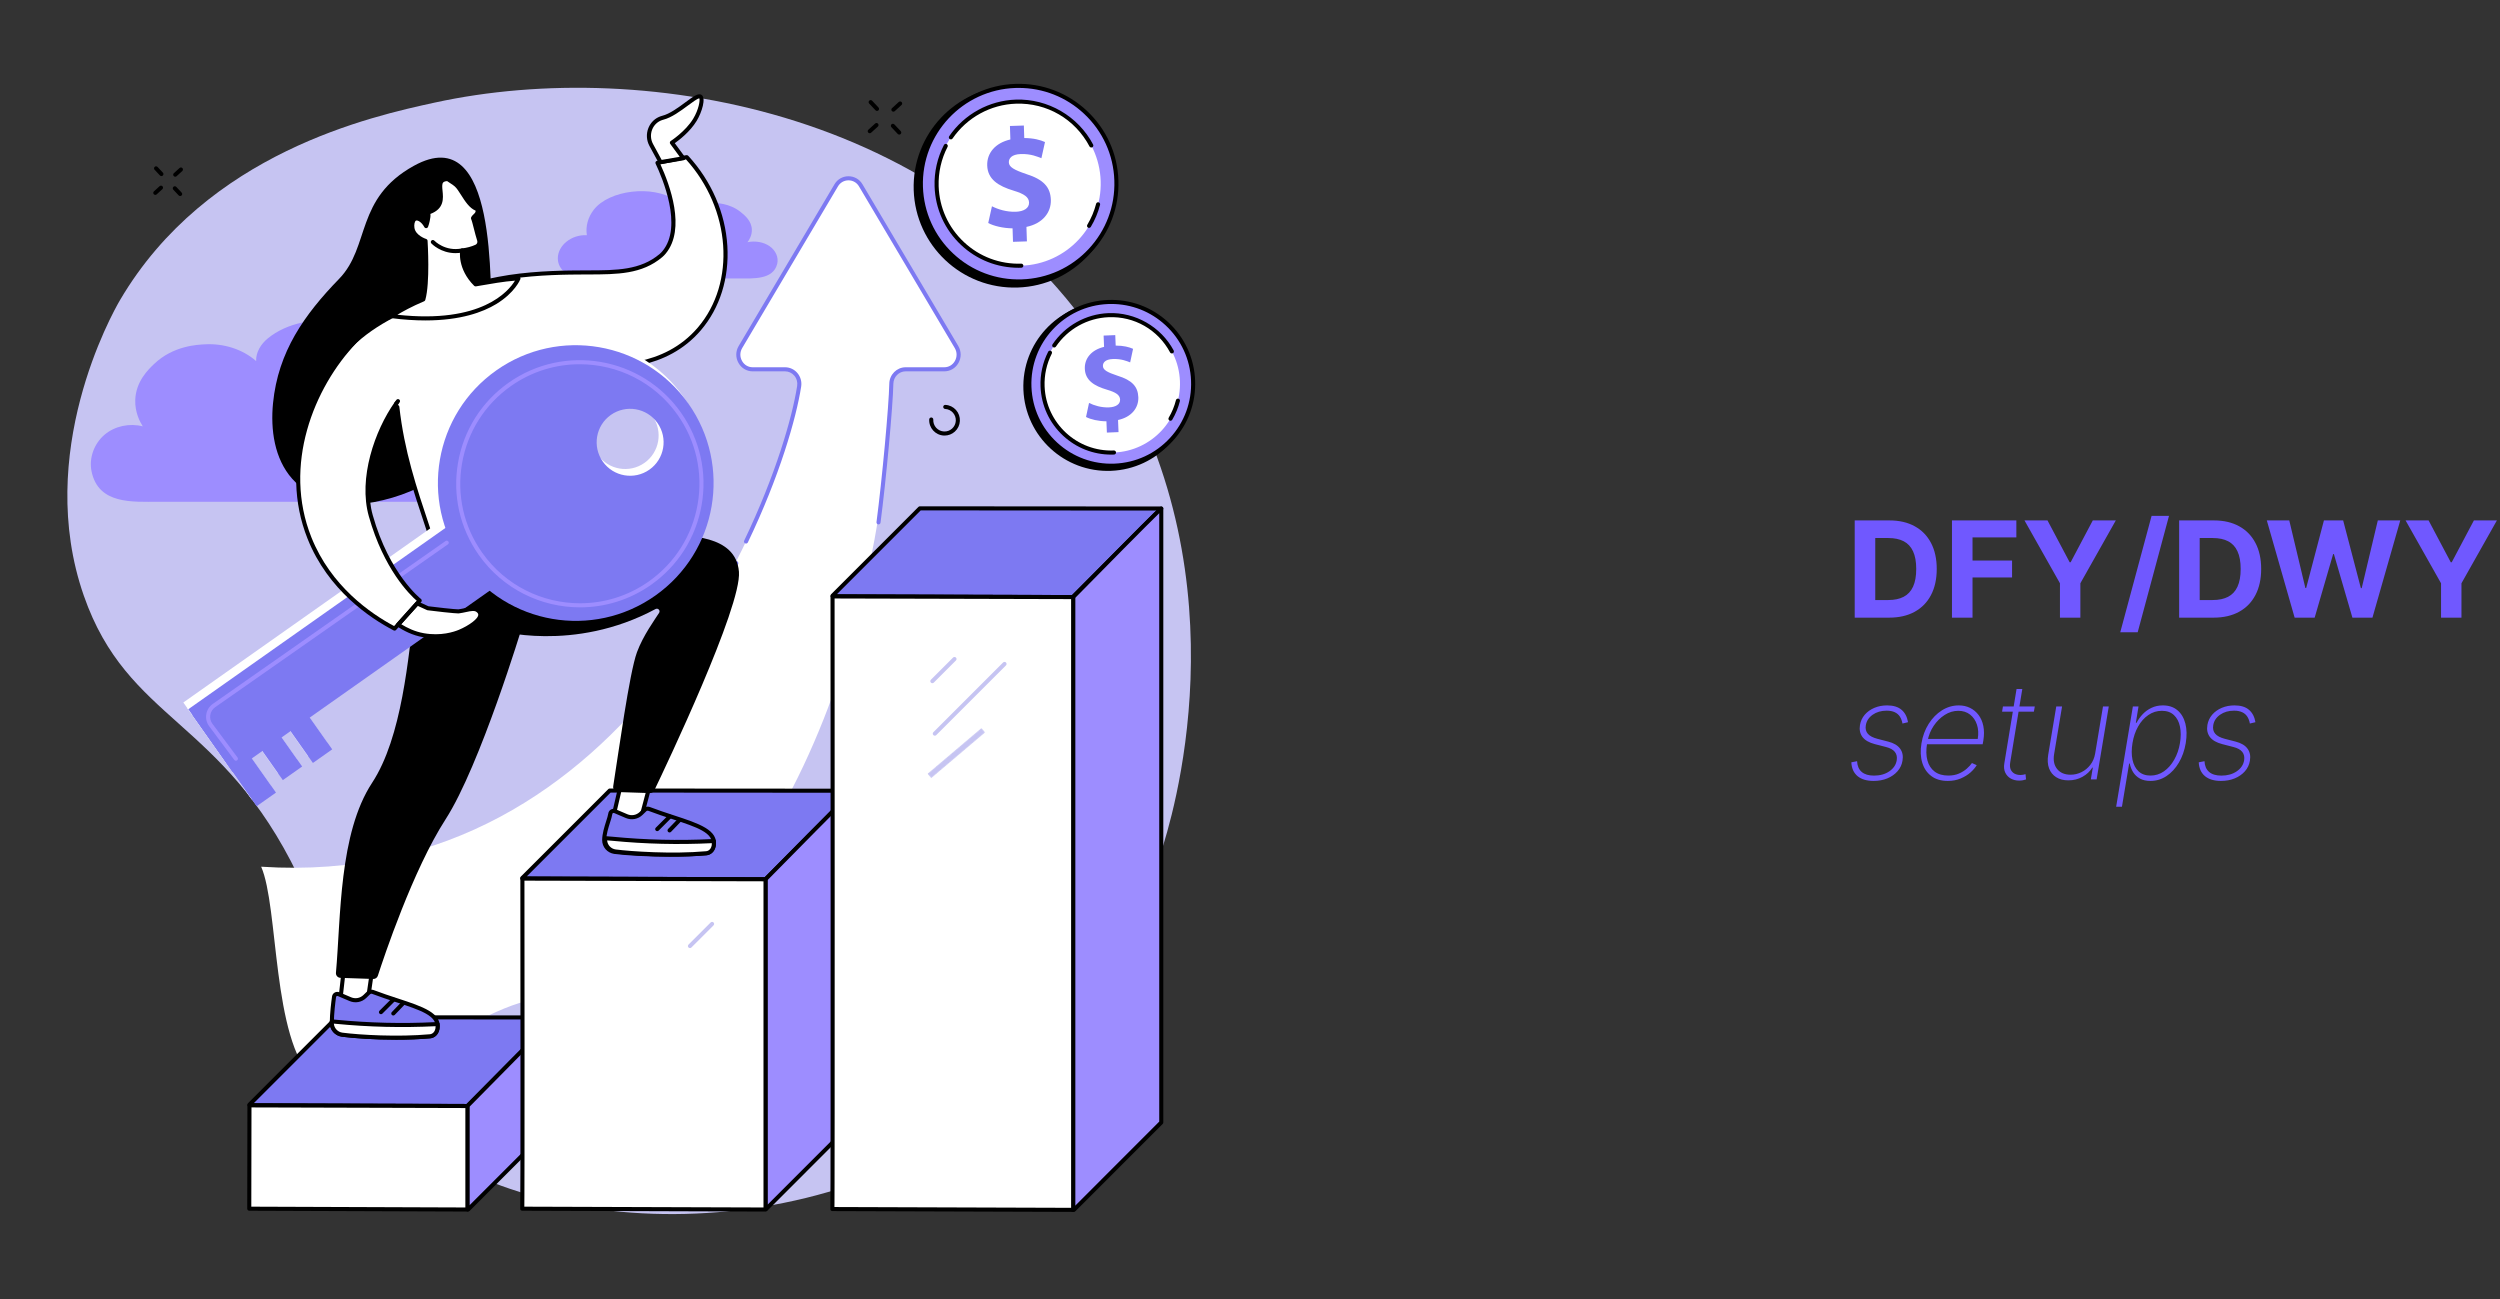 <svg width="1870" height="972" viewBox="0 0 1870 972" fill="none" xmlns="http://www.w3.org/2000/svg">
<rect x="0" y="0" width="1870" height="972" fill="#333333" stroke="none"/>
<path d="M89.789 224.442C154.776 113.953 278.47 86.939 325.12 76.753C483.886 42.08 718.809 83.742 832.162 272.058C931.645 437.344 876.248 613.875 868.223 638.081C854.761 678.675 821.053 776.029 725.484 841.973C576.717 944.634 349.95 921.609 272.348 815.629C235.903 765.853 265.392 742.898 222.947 654.895C166.097 537.033 95.54 539.859 62.667 445.5C25.551 338.972 83.779 234.661 89.789 224.442Z" fill="#C6C4F2"/>
<path d="M677.4 276.239H706.336C714.675 276.239 719.803 266.883 715.472 259.57L643.795 138.572C639.684 131.63 629.639 131.63 625.523 138.572L553.842 259.57C549.515 266.883 554.648 276.239 562.983 276.239H587.217C593.789 276.239 598.814 282.267 597.773 288.923C585.389 368.259 474.042 666.553 195.347 648.295C208.561 678.389 203.358 777.277 234.211 806.864C262.983 834.455 372.525 737.92 411.047 748.177C426.923 752.405 442.664 756.656 445.659 757.683C640.734 631.331 665.287 361.519 666.712 286.973C666.82 281.002 671.583 276.239 677.4 276.239Z" fill="white"/>
<path d="M527.048 462.056C526.762 462.056 526.481 461.981 526.219 461.812C525.515 461.358 525.314 460.411 525.769 459.708C532.725 448.95 545.1 428.433 549.422 420.506C549.825 419.77 550.748 419.498 551.489 419.901C552.229 420.305 552.501 421.228 552.098 421.969C547.753 429.942 535.317 450.562 528.333 461.362C528.037 461.812 527.55 462.056 527.048 462.056Z" fill="#7D79F2"/>
<path d="M558.024 406.584C557.804 406.584 557.579 406.537 557.363 406.434C556.604 406.073 556.285 405.159 556.65 404.405C580.21 355.28 592.566 312.417 596.269 288.684C596.71 285.9 595.918 283.083 594.104 280.964C592.355 278.925 589.847 277.762 587.218 277.762H562.988C558.591 277.762 554.639 275.447 552.432 271.561C550.139 267.544 550.182 262.772 552.53 258.792L624.211 137.798C626.419 134.067 630.329 131.841 634.66 131.841C638.996 131.841 642.905 134.067 645.113 137.798L716.789 258.792C719.147 262.772 719.18 267.544 716.893 271.561C714.68 275.447 710.738 277.762 706.336 277.762H677.4C672.446 277.762 668.335 281.906 668.241 287.002C667.918 303.844 662.804 359.217 658.636 390.952C658.529 391.781 657.764 392.367 656.93 392.264C656.1 392.147 655.505 391.383 655.618 390.548C659.766 358.898 664.866 303.708 665.194 286.941C665.316 280.2 670.796 274.711 677.4 274.711H706.336C709.622 274.711 712.58 272.972 714.239 270.056C715.983 267 715.955 263.372 714.164 260.353L642.488 139.35C640.833 136.556 637.908 134.887 634.66 134.887C631.421 134.887 628.491 136.556 626.832 139.35L555.16 260.353C553.369 263.372 553.341 267 555.08 270.056C556.739 272.972 559.697 274.711 562.988 274.711H587.218C590.743 274.711 594.099 276.267 596.414 278.977C598.814 281.78 599.855 285.487 599.283 289.158C595.543 313.102 583.102 356.297 559.397 405.722C559.135 406.266 558.591 406.584 558.024 406.584Z" fill="#7D79F2"/>
<path d="M415.373 761.536L349.692 827.222C349.64 827.273 349.57 827.297 349.495 827.297L186.839 826.683C186.595 826.678 186.468 826.383 186.642 826.209L251.84 761.011C251.892 760.959 251.962 760.927 252.037 760.927L415.181 761.062C415.425 761.062 415.547 761.358 415.373 761.536Z" fill="#7D79F2"/>
<path d="M189.839 825.164L348.984 825.773L412.171 762.586L252.553 762.45L189.839 825.164ZM349.495 828.825L186.834 828.201C186.103 828.201 185.451 827.761 185.174 827.086C184.898 826.416 185.053 825.647 185.568 825.131L250.762 759.933C251.109 759.591 251.559 759.408 252.037 759.408L415.181 759.534C415.917 759.539 416.564 759.98 416.845 760.655C417.121 761.33 416.967 762.098 416.451 762.614L350.77 828.295C350.428 828.637 349.978 828.825 349.495 828.825Z" fill="black"/>
<path d="M415.528 761.119V839.33L350.283 904.603C350.034 904.851 349.612 904.678 349.612 904.326V827.297C349.612 827.297 414.586 761.17 415.528 761.119Z" fill="#9D8DFF"/>
<path d="M351.136 827.92V901.598L414 838.697V764.569C405.056 773.217 373.228 805.434 351.136 827.92ZM350.006 906.248C349.757 906.248 349.509 906.197 349.27 906.098C348.548 905.803 348.084 905.105 348.084 904.327V827.297C348.084 826.898 348.243 826.514 348.525 826.233C348.684 826.064 364.954 809.508 381.131 793.158C414.271 759.661 414.59 759.642 415.448 759.6C415.861 759.577 416.268 759.731 416.573 760.017C416.878 760.303 417.051 760.706 417.051 761.119V839.33C417.051 839.733 416.887 840.122 416.601 840.408L351.365 905.681C350.99 906.052 350.503 906.248 350.006 906.248Z" fill="black"/>
<path d="M349.613 904.72L186.45 904.106L186.591 826.819L349.613 827.297C349.613 827.297 349.613 904.945 349.613 904.72Z" fill="white"/>
<path d="M187.978 902.588L348.085 903.188V828.82L188.114 828.352L187.978 902.588ZM349.613 906.244C349.608 906.244 349.608 906.244 349.603 906.244L186.446 905.63C185.606 905.63 184.927 904.945 184.927 904.102L185.067 826.814C185.067 826.416 185.227 826.022 185.517 825.741C185.799 825.455 186.188 825.295 186.591 825.295H186.596L349.613 825.774C350.456 825.778 351.136 826.463 351.136 827.297V904.72C351.136 905.124 350.972 905.517 350.686 905.803C350.4 906.084 350.016 906.244 349.613 906.244Z" fill="black"/>
<path d="M638.231 592.073L572.615 657.694L390.853 657.08C390.665 657.07 390.567 656.845 390.703 656.714L456.089 591.328L637.978 591.459C638.297 591.459 638.461 591.848 638.231 592.073Z" fill="#7D79F2"/>
<path d="M394.008 655.561L571.983 656.17L635.17 592.983L456.722 592.847L394.008 655.561ZM572.615 659.217C572.606 659.217 572.606 659.217 572.606 659.217L390.848 658.598C390.14 658.598 389.512 658.172 389.245 657.525C388.978 656.873 389.128 656.133 389.625 655.636L455.011 590.25C455.297 589.964 455.681 589.8 456.089 589.8L637.978 589.936C638.747 589.936 639.426 590.391 639.722 591.098C640.012 591.806 639.853 592.613 639.309 593.152L573.689 658.772C573.403 659.058 573.014 659.217 572.615 659.217Z" fill="black"/>
<path d="M638.526 591.516V838.847L573.107 904.294C572.925 904.481 572.615 904.35 572.615 904.088V657.694C572.615 657.694 637.584 591.567 638.526 591.516Z" fill="#9D8DFF"/>
<path d="M574.139 658.322V901.116L637.004 838.214V594.961C628.055 603.609 596.232 635.836 574.139 658.322ZM572.907 905.906C572.672 905.906 572.433 905.859 572.208 905.77C571.524 905.489 571.088 904.824 571.088 904.088V657.694C571.088 657.3 571.243 656.911 571.524 656.63C571.688 656.466 587.954 639.905 604.135 623.555C637.271 590.058 637.594 590.039 638.452 589.997C638.869 589.974 639.277 590.128 639.582 590.414C639.877 590.7 640.055 591.103 640.055 591.52V838.847C640.055 839.25 639.891 839.634 639.605 839.925L574.186 905.372C573.844 905.724 573.38 905.906 572.907 905.906Z" fill="black"/>
<path d="M572.616 904.725L390.619 904.106C391.008 904.495 390.76 657.216 390.76 657.216L572.616 657.694C572.616 657.694 572.616 904.95 572.616 904.725Z" fill="white"/>
<path d="M392.194 902.592L571.088 903.192V659.217L392.283 658.744C392.292 668.611 392.349 724.598 392.358 780.605C392.367 811.458 392.363 842.316 392.33 865.467C392.316 877.045 392.292 886.697 392.26 893.461C392.246 896.845 392.227 899.508 392.213 901.327C392.203 901.805 392.199 902.222 392.194 902.592ZM572.616 906.248C572.606 906.248 572.606 906.248 572.606 906.248L390.614 905.63C389.874 905.63 389.246 905.1 389.119 904.373C389.086 904.2 389.086 904.027 389.114 903.862C389.4 898.941 389.316 740.625 389.236 657.216C389.236 656.812 389.396 656.423 389.681 656.137C389.967 655.852 390.352 655.692 390.76 655.692C390.76 655.692 390.76 655.692 390.764 655.692L572.616 656.175C573.455 656.175 574.139 656.855 574.139 657.694V904.725C574.139 905.128 573.971 905.517 573.685 905.803C573.399 906.089 573.014 906.248 572.616 906.248Z" fill="black"/>
<path d="M516.079 709.177C515.69 709.177 515.296 709.027 515.001 708.731C514.406 708.136 514.406 707.17 515.001 706.575L531.571 690.009C532.162 689.414 533.128 689.414 533.728 690.009C534.318 690.6 534.318 691.57 533.728 692.166L517.157 708.731C516.857 709.027 516.468 709.177 516.079 709.177Z" fill="#C6C4F2"/>
<path d="M868.631 380.377L802.392 446.616L623.049 445.997C622.777 445.997 622.646 445.673 622.833 445.486L688.074 380.245L868.631 380.377Z" fill="#7D79F2"/>
<path d="M625.997 444.483L801.759 445.088L864.956 381.9L688.706 381.773L625.997 444.483ZM623.915 446.564H623.911C623.915 446.564 623.915 446.564 623.915 446.564ZM802.392 448.144H802.387L623.039 447.52C622.298 447.516 621.637 447.075 621.356 446.391C621.075 445.702 621.239 444.928 621.759 444.408L686.995 379.167C687.286 378.886 687.675 378.722 688.073 378.722L868.631 378.853C869.25 378.853 869.803 379.223 870.037 379.795C870.276 380.367 870.145 381.023 869.709 381.455L803.47 447.694C803.184 447.98 802.8 448.144 802.392 448.144Z" fill="black"/>
<path d="M868.631 380.438V839.588L803.396 904.861C803.142 905.109 802.716 904.936 802.716 904.58V446.616C802.716 446.616 867.689 380.484 868.631 380.438Z" fill="#9D8DFF"/>
<path d="M804.244 447.239V901.856L867.108 838.959V383.878C858.16 392.531 826.331 424.753 804.244 447.239ZM803.119 906.502C802.866 906.502 802.617 906.455 802.378 906.356C801.652 906.061 801.192 905.358 801.192 904.58V446.616C801.192 446.217 801.347 445.833 801.628 445.552C801.792 445.387 818.063 428.827 834.235 412.472C867.375 378.975 867.699 378.961 868.552 378.914C868.96 378.905 869.381 379.045 869.677 379.336C869.981 379.622 870.155 380.02 870.155 380.442V839.587C870.155 839.991 869.996 840.384 869.71 840.67L804.469 905.939C804.103 906.309 803.616 906.502 803.119 906.502Z" fill="black"/>
<path d="M802.715 904.983L622.607 904.369C622.992 904.758 622.748 446.137 622.748 446.137L802.715 446.62C802.715 446.62 802.715 905.208 802.715 904.983Z" fill="white"/>
<path d="M624.159 902.85L801.187 903.45V448.144L624.271 447.666C624.276 461.597 624.332 568.383 624.342 675.192C624.351 732.459 624.346 789.736 624.314 832.702C624.304 854.189 624.281 872.095 624.248 884.639C624.229 890.911 624.215 895.842 624.196 899.203C624.187 900.792 624.182 901.969 624.159 902.85ZM802.711 906.506L622.603 905.892C621.867 905.892 621.229 905.363 621.103 904.641C621.075 904.481 621.07 904.317 621.098 904.167C621.459 896.559 621.22 450.652 621.22 446.133C621.22 445.734 621.384 445.341 621.665 445.059C621.951 444.773 622.34 444.609 622.743 444.609L802.715 445.097C803.559 445.097 804.239 445.777 804.239 446.62V904.983C804.239 905.386 804.079 905.775 803.789 906.066C803.503 906.347 803.114 906.506 802.711 906.506Z" fill="black"/>
<path d="M699.235 550.303C698.85 550.303 698.456 550.153 698.156 549.853C697.561 549.263 697.561 548.297 698.156 547.702L750.31 495.549C750.91 494.953 751.875 494.953 752.471 495.549C753.061 496.144 753.061 497.109 752.471 497.705L700.313 549.853C700.017 550.153 699.628 550.303 699.235 550.303Z" fill="#C6C4F2"/>
<path d="M697.401 511.036C697.008 511.036 696.614 510.886 696.319 510.586C695.723 509.991 695.723 509.03 696.319 508.434L712.884 491.869C713.484 491.269 714.45 491.269 715.045 491.869C715.636 492.464 715.636 493.43 715.045 494.02L698.479 510.586C698.175 510.886 697.781 511.036 697.401 511.036Z" fill="#C6C4F2"/>
<path d="M656.002 82.983C655.594 82.983 655.191 82.819 654.891 82.495L650.138 77.442C649.556 76.823 649.594 75.858 650.208 75.286C650.817 74.709 651.783 74.737 652.364 75.352L657.108 80.409C657.689 81.023 657.661 81.989 657.047 82.566C656.752 82.842 656.377 82.983 656.002 82.983Z" fill="black"/>
<path d="M672.633 100.683C672.229 100.683 671.817 100.514 671.522 100.2L666.768 95.138C666.197 94.523 666.22 93.562 666.839 92.986C667.453 92.409 668.414 92.438 668.99 93.052L673.743 98.114C674.32 98.723 674.292 99.689 673.678 100.266C673.383 100.547 673.008 100.683 672.633 100.683Z" fill="black"/>
<path d="M650.573 99.661C650.161 99.661 649.743 99.497 649.448 99.169C648.881 98.545 648.923 97.58 649.542 97.017L654.595 92.409C655.218 91.838 656.184 91.885 656.756 92.503C657.318 93.131 657.272 94.092 656.653 94.659L651.595 99.263C651.309 99.53 650.943 99.661 650.573 99.661Z" fill="black"/>
<path d="M668.26 83.536C667.843 83.536 667.435 83.372 667.13 83.044C666.563 82.416 666.61 81.455 667.233 80.887L672.286 76.284C672.91 75.717 673.871 75.759 674.438 76.383C675 77.006 674.963 77.967 674.335 78.534L669.282 83.137C668.996 83.409 668.625 83.536 668.26 83.536Z" fill="black"/>
<path d="M120.74 131.719C120.332 131.719 119.929 131.559 119.629 131.236L115.626 126.975C115.045 126.356 115.078 125.391 115.692 124.814C116.306 124.242 117.271 124.275 117.848 124.884L121.851 129.15C122.428 129.764 122.4 130.73 121.781 131.302C121.49 131.583 121.115 131.719 120.74 131.719Z" fill="black"/>
<path d="M134.756 146.639C134.353 146.639 133.945 146.475 133.645 146.156L129.642 141.895C129.065 141.277 129.093 140.316 129.708 139.739C130.322 139.163 131.287 139.195 131.864 139.805L135.867 144.07C136.443 144.689 136.415 145.65 135.801 146.227C135.506 146.503 135.131 146.639 134.756 146.639Z" fill="black"/>
<path d="M116.166 145.781C115.754 145.781 115.341 145.612 115.036 145.284C114.469 144.661 114.516 143.7 115.139 143.133L119.396 139.247C120.019 138.68 120.985 138.726 121.547 139.35C122.114 139.969 122.072 140.934 121.449 141.501L117.193 145.387C116.897 145.655 116.532 145.781 116.166 145.781Z" fill="black"/>
<path d="M131.072 132.192C130.655 132.192 130.243 132.024 129.943 131.691C129.375 131.072 129.422 130.106 130.046 129.544L134.302 125.658C134.925 125.091 135.886 125.138 136.454 125.756C137.021 126.375 136.979 127.341 136.355 127.913L132.099 131.794C131.804 132.061 131.438 132.192 131.072 132.192Z" fill="black"/>
<path d="M706.533 325.805C706.327 325.805 706.121 325.8 705.905 325.786C699.591 325.448 694.716 320.03 695.054 313.706C695.101 312.867 695.804 312.253 696.657 312.267C697.496 312.314 698.143 313.031 698.101 313.866C697.979 316.12 698.738 318.277 700.243 319.959C701.752 321.633 703.824 322.617 706.074 322.744C710.738 322.992 714.694 319.416 714.943 314.77C715.191 310.125 711.619 306.145 706.974 305.897C706.13 305.855 705.483 305.133 705.53 304.294C705.572 303.455 706.271 302.827 707.133 302.855C710.199 303.014 713.011 304.364 715.065 306.642C717.113 308.925 718.154 311.869 717.985 314.934C717.826 317.995 716.48 320.812 714.197 322.861C712.069 324.769 709.369 325.805 706.533 325.805Z" fill="black"/>
<path d="M351.253 343.955C351.192 329.025 340.627 318.609 340.06 318.061C333.211 311.4 323.855 307.373 313.838 308.016C315.633 294.305 312.413 279.998 304.913 268.378C284.916 237.422 228.928 229.762 200.335 253.097C195.22 257.273 191.33 263.475 191.583 270.066C181.2 261.009 167.025 256.776 153.267 257.555C148.242 257.836 129.849 258.337 115.285 272.231C111 276.319 101.635 285.253 101.166 299.123C100.847 308.456 104.705 315.619 106.805 318.928C96.98 316.364 85.913 318.623 78.178 325.195C70.439 331.776 66.427 342.614 68.47 352.561C73.594 377.47 99.206 375.333 118.327 375.333C159.333 375.333 200.344 375.333 241.355 375.333C267.483 375.333 293.611 375.333 319.735 375.333C322.411 375.333 350.606 361.055 351.244 345.005C351.258 344.601 351.258 344.198 351.253 343.955Z" fill="#9D8DFF"/>
<path d="M417.253 193.209C417.253 183.67 427.336 175.322 438.97 175.931C437.925 169.341 439.795 162.464 444.15 156.881C455.747 141.998 488.245 138.314 504.839 149.531C507.801 151.537 510.061 154.523 509.92 157.687C515.934 153.337 524.165 151.303 532.148 151.673C535.814 151.842 545.751 151.856 554.194 158.733C557.1 161.1 562.148 165.22 562.383 171.661C562.551 176.142 560.301 179.606 559.115 181.181C564.815 179.948 571.242 181.036 575.728 184.195C580.214 187.359 582.544 192.567 581.358 197.348C578.386 209.325 563.522 208.298 552.431 208.298C528.633 208.298 504.834 208.298 481.031 208.298C465.872 208.298 450.708 208.298 435.548 208.298C425.709 208.298 417.511 201.862 417.262 193.716C417.258 193.551 417.253 193.378 417.253 193.209Z" fill="#9D8DFF"/>
<path d="M309.666 123.975C373.032 89.016 366.113 215.175 368.039 245.733C369.371 266.822 370.636 288.469 364.388 308.653C352.758 346.228 316.899 368.616 279.778 375.562C257.939 379.65 233.222 374.709 218.508 358.064C205.261 343.073 202.261 321.427 204.23 301.528C208.041 263.095 227.649 235.345 253.664 208.566C277.093 184.448 265.463 148.364 309.666 123.975Z" fill="black"/>
<path d="M259.51 704.33L254.377 749.864L273.741 757.926L280.875 708.291L259.51 704.33Z" fill="white"/>
<path d="M256.017 748.898L272.513 755.761L279.155 709.519L260.841 706.125L256.017 748.898ZM273.741 759.455C273.544 759.455 273.342 759.417 273.155 759.333L253.791 751.27C253.163 751.012 252.783 750.37 252.858 749.695L257.996 704.161C258.042 703.739 258.263 703.359 258.6 703.106C258.942 702.853 259.369 702.75 259.786 702.834L281.152 706.786C281.953 706.941 282.497 707.695 282.385 708.502L275.25 758.142C275.185 758.611 274.903 759.019 274.496 759.253C274.261 759.389 274.003 759.455 273.741 759.455Z" fill="black"/>
<path d="M249.867 745.561C249.258 749.878 248.273 757.889 248.189 765.07C248.137 769.58 251.527 773.381 255.998 773.953C268.641 775.575 297.319 777.352 321.75 775.134C323.423 774.984 326.381 773.761 327.206 769.589C329.967 755.569 305.573 752.133 278.831 741.961C277.786 741.558 276.6 741.797 275.794 742.58L272.911 745.369C270.023 748.163 265.744 748.955 262.05 747.38L253.275 743.639C251.784 743.002 250.097 743.958 249.867 745.561Z" fill="#7D79F2"/>
<path d="M251.377 745.781C250.791 749.925 249.797 757.945 249.717 765.089C249.67 768.802 252.455 771.961 256.191 772.439C269.236 774.117 297.427 775.814 321.614 773.616C322.163 773.564 324.952 773.123 325.706 769.294C327.563 759.881 314.513 755.597 296.442 749.667C290.616 747.755 284.588 745.781 278.288 743.386C277.791 743.189 277.228 743.306 276.853 743.672L273.97 746.466C270.633 749.695 265.72 750.605 261.45 748.781L252.68 745.045C252.309 744.881 252 745.003 251.85 745.088C251.695 745.172 251.433 745.373 251.377 745.781ZM296.297 777.708C279.844 777.708 264.497 776.583 255.802 775.467C250.533 774.792 246.609 770.311 246.666 765.052C246.75 757.739 247.763 749.569 248.358 745.35C248.536 744.113 249.263 743.048 250.35 742.43C251.438 741.82 252.727 741.75 253.875 742.238L262.645 745.978C265.786 747.319 269.4 746.648 271.847 744.272L274.734 741.483C275.953 740.297 277.777 739.927 279.375 740.536C285.605 742.903 291.595 744.872 297.394 746.775C316.214 752.948 331.078 757.823 328.702 769.884C327.788 774.506 324.459 776.419 321.886 776.653C313.57 777.408 304.786 777.708 296.297 777.708Z" fill="black"/>
<path d="M248.212 763.992C248.212 763.992 248.194 764.719 248.189 765.07C248.137 769.58 251.527 773.381 255.998 773.953C268.641 775.575 297.319 777.352 321.75 775.134C323.423 774.984 326.381 773.761 327.206 769.589C327.455 768.309 327.3 765.998 327.3 765.998L325.57 766.088C300.881 767.306 276.141 766.716 251.541 764.311L248.212 763.992Z" fill="white"/>
<path d="M249.731 765.67C249.97 769.125 252.656 771.989 256.191 772.439C269.236 774.117 297.427 775.814 321.614 773.616C322.163 773.564 324.952 773.123 325.706 769.294C325.795 768.853 325.823 768.211 325.823 767.597L325.641 767.606C300.966 768.83 275.986 768.23 251.395 765.83L249.731 765.67ZM296.297 777.708C279.844 777.708 264.497 776.583 255.802 775.467C250.533 774.792 246.609 770.311 246.666 765.052L246.689 763.959C246.694 763.538 246.881 763.13 247.2 762.848C247.514 762.567 247.931 762.431 248.358 762.469L251.691 762.797C276.131 765.178 300.966 765.773 325.491 764.559L327.225 764.48C328.073 764.466 328.767 765.07 328.823 765.9C328.838 766.158 328.983 768.445 328.702 769.884C327.788 774.506 324.459 776.419 321.886 776.653C313.57 777.408 304.786 777.708 296.297 777.708Z" fill="black"/>
<path d="M284.962 758.625C284.573 758.625 284.184 758.475 283.884 758.175C283.289 757.584 283.289 756.619 283.884 756.019L293.268 746.634C293.868 746.044 294.829 746.044 295.425 746.634C296.02 747.23 296.02 748.195 295.425 748.795L286.04 758.175C285.745 758.475 285.356 758.625 284.962 758.625Z" fill="black"/>
<path d="M294.183 759.6C293.803 759.6 293.424 759.459 293.124 759.173C292.519 758.588 292.5 757.622 293.086 757.017L300.581 749.227C301.167 748.622 302.128 748.603 302.738 749.184C303.347 749.77 303.361 750.736 302.78 751.341L295.28 759.131C294.98 759.445 294.581 759.6 294.183 759.6Z" fill="black"/>
<path d="M326.629 404.92C326.629 404.92 314.84 411.764 310.237 451.88C305.634 492 300.632 551.573 278.348 585.52C253.448 623.442 255.004 686.194 251.287 727.627C251.104 729.628 252.647 731.358 254.653 731.428L279.182 732.272C280.748 732.323 282.154 731.339 282.632 729.853C287.02 716.278 308.826 650.77 333.318 612.792C359.198 572.648 390.675 468.459 390.675 468.459C390.675 468.459 384.834 442.13 384.023 416.888C383.212 391.645 326.629 404.92 326.629 404.92Z" fill="black"/>
<path d="M469.054 566.648L458.709 611.288L477.018 621.53L489.82 573.042L469.054 566.648Z" fill="white"/>
<path d="M460.453 610.519L476.044 619.242L487.974 574.069L470.17 568.589L460.453 610.519ZM477.019 623.053C476.761 623.053 476.503 622.992 476.274 622.861L457.964 612.619C457.374 612.291 457.069 611.606 457.224 610.95L467.569 566.306C467.667 565.894 467.93 565.537 468.295 565.331C468.661 565.12 469.102 565.069 469.505 565.191L490.275 571.584C491.053 571.828 491.508 572.639 491.297 573.431L478.495 621.923C478.374 622.373 478.045 622.748 477.614 622.936C477.427 623.011 477.22 623.053 477.019 623.053Z" fill="black"/>
<path d="M456.507 608.653C455.902 612.97 452.021 621.155 451.941 628.331C451.889 632.841 455.274 636.642 459.746 637.219C472.388 638.841 503.963 640.439 528.389 638.222C530.063 638.067 533.021 636.853 533.846 632.677C536.611 618.656 512.218 615.22 485.471 605.048C484.425 604.65 483.244 604.884 482.438 605.663L479.555 608.456C476.663 611.255 472.383 612.047 468.689 610.472L459.919 606.727C458.424 606.094 456.736 607.045 456.507 608.653Z" fill="#7D79F2"/>
<path d="M458.021 608.869C457.777 610.589 457.092 612.75 456.3 615.253C455.058 619.172 453.511 624.056 453.464 628.35C453.422 632.062 456.202 635.226 459.942 635.705C471.399 637.176 503.203 638.981 528.253 636.708C528.807 636.656 531.596 636.211 532.35 632.386C534.207 622.969 521.152 618.684 503.086 612.759C497.26 610.847 491.232 608.869 484.936 606.473C484.435 606.281 483.872 606.394 483.497 606.759L480.61 609.553C477.282 612.783 472.364 613.697 468.094 611.869L459.324 608.128C458.949 607.973 458.644 608.091 458.489 608.175C458.339 608.264 458.077 608.466 458.021 608.869ZM501.005 640.823C484.472 640.823 468.408 639.867 459.549 638.728C454.285 638.048 450.352 633.572 450.413 628.312C450.469 623.569 452.091 618.445 453.394 614.33C454.144 611.958 454.796 609.914 455.002 608.437C455.18 607.2 455.907 606.136 456.994 605.522C458.086 604.903 459.371 604.837 460.519 605.325L469.289 609.066C472.43 610.411 476.044 609.736 478.496 607.364L481.378 604.575C482.597 603.389 484.421 603.019 486.014 603.623C492.249 605.991 498.244 607.959 504.038 609.862C522.858 616.036 537.717 620.911 535.341 632.972C534.432 637.594 531.103 639.506 528.53 639.741C520.041 640.509 510.446 640.823 501.005 640.823Z" fill="black"/>
<path d="M452.625 626.953C452.625 626.953 452.611 627.68 452.606 628.031C452.554 632.541 455.944 636.342 460.415 636.919C473.058 638.541 503.962 640.439 528.389 638.222C530.062 638.067 533.02 636.853 533.845 632.677C534.098 631.402 533.944 629.091 533.944 629.091L532.209 629.175C507.525 630.394 482.779 629.798 458.184 627.403L452.625 626.953Z" fill="white"/>
<path d="M454.144 628.608C454.373 632.077 457.064 634.95 460.608 635.405C471.684 636.825 502.795 639.019 528.253 636.708C528.806 636.656 531.595 636.211 532.35 632.386C532.434 631.945 532.462 631.299 532.462 630.689L532.284 630.699C507.609 631.913 482.625 631.317 458.039 628.917L454.144 628.608ZM503.362 640.763C485.044 640.763 467.883 639.413 460.223 638.428C454.95 637.753 451.022 633.277 451.083 628.017L451.106 626.92C451.111 626.503 451.294 626.105 451.608 625.824C451.917 625.542 452.33 625.402 452.747 625.43L458.306 625.884C482.78 628.266 507.609 628.861 532.134 627.652L533.869 627.567C534.712 627.516 535.406 628.153 535.467 628.988C535.481 629.245 535.622 631.538 535.341 632.972C534.431 637.594 531.103 639.506 528.53 639.741C520.434 640.477 511.772 640.763 503.362 640.763Z" fill="black"/>
<path d="M491.611 621.712C491.217 621.712 490.828 621.562 490.533 621.267C489.933 620.672 489.933 619.706 490.533 619.111L499.917 609.722C500.508 609.131 501.474 609.131 502.074 609.722C502.664 610.317 502.664 611.287 502.074 611.878L492.685 621.267C492.389 621.562 491.996 621.712 491.611 621.712Z" fill="black"/>
<path d="M500.826 622.687C500.447 622.687 500.062 622.542 499.767 622.261C499.162 621.68 499.143 620.714 499.725 620.105L507.225 612.319C507.811 611.714 508.776 611.695 509.381 612.276C509.986 612.858 510.004 613.823 509.423 614.433L501.923 622.223C501.623 622.533 501.225 622.687 500.826 622.687Z" fill="black"/>
<path d="M371.021 471.37C371.021 471.37 428.86 488.583 490.374 455.545C492.192 454.57 494.119 456.651 493.017 458.4C489.924 463.298 481.069 475.326 476.452 487.866C470.761 503.297 462.642 563.236 458.686 588.094C458.335 590.334 460.022 592.383 462.296 592.458L485.949 593.226C487.444 593.273 488.822 592.444 489.469 591.094C498.01 573.309 554.864 453.736 552.731 427.669C550.435 399.492 513.249 400.926 499.833 400.069C485.953 399.178 375.267 401.761 375.267 401.761L371.021 471.37Z" fill="black"/>
<path d="M329.32 185.616C329.32 185.616 336.272 189.516 345.098 187.425L329.32 185.616Z" fill="white"/>
<path d="M339.769 189.572C333.342 189.572 328.81 187.087 328.571 186.952C327.839 186.534 327.577 185.606 327.989 184.87C328.402 184.139 329.33 183.881 330.061 184.289C330.127 184.327 336.642 187.866 344.742 185.944C345.563 185.747 346.383 186.258 346.58 187.073C346.772 187.894 346.266 188.714 345.446 188.911C343.444 189.384 341.536 189.572 339.769 189.572Z" fill="black"/>
<path d="M513.656 117.544C506.362 118.955 499.069 120.37 491.77 121.786C495.459 129.516 513.403 168.633 496.786 188.695C496.069 189.558 495.304 190.373 494.395 191.147C478.936 204.239 459.417 203.686 437.419 203.78C424.064 203.831 402.712 203.92 380.939 207.192C376.547 207.848 355.059 211.205 328.861 221.123C310.584 228.033 285.154 237.661 265.631 255.309C231.192 286.458 279.754 327.281 297.183 304.411C301.214 340.073 310.922 367.439 322.261 401.494C323.179 404.264 322.308 415.069 324.633 416.822C327.764 419.194 332.119 418.711 335.995 418.12C373.814 412.359 421.954 431.4 448.884 404.447C450.815 402.516 443.301 369 442.687 362.883C441.065 346.762 443.704 348.652 440.147 322.228C438.679 311.372 438.614 294.586 436.172 274.875C436.172 274.556 436.172 274.237 436.172 273.909C436.167 273.516 436.162 273.052 436.148 272.522C455.503 275.278 496.847 276.759 523.106 246.023C551.447 212.85 549.75 156.736 513.656 117.544Z" fill="white"/>
<path d="M353.24 415.453C361.546 415.453 370.045 416.058 378.384 416.639C405.257 418.556 430.65 420.361 447.628 403.547C448.195 400.894 445.115 384.736 443.446 375.985C442.336 370.153 441.375 365.114 441.164 363.038C440.498 356.4 440.545 352.819 440.592 349.027C440.662 343.613 440.728 338.011 438.632 322.439C437.971 317.545 437.596 311.527 437.165 304.556C436.617 295.833 436.007 285.952 434.653 275.058C434.648 274.997 434.643 274.936 434.643 274.87C434.643 274.556 434.643 274.242 434.643 273.928C434.639 273.539 434.634 273.085 434.62 272.56C434.611 272.114 434.793 271.683 435.131 271.388C435.468 271.092 435.918 270.952 436.354 271.017C457.467 274.022 496.645 274.65 521.948 245.039C550.668 211.42 546.745 156.3 513.103 119.208L493.978 122.906C500.971 138.07 513.281 171.169 497.957 189.67C497.104 190.706 496.284 191.545 495.375 192.309C480.178 205.181 461.714 205.233 440.334 205.299L437.423 205.303C424.467 205.364 402.82 205.449 381.159 208.702C373.598 209.841 353.409 213.469 329.4 222.553C311.067 229.486 285.961 238.988 266.653 256.449C256.884 265.284 253.139 275.991 256.106 286.589C259.204 297.647 269.193 307.144 279.857 309.188C286.481 310.458 292.204 308.433 295.968 303.488C296.348 302.995 296.986 302.78 297.586 302.939C298.186 303.108 298.626 303.619 298.696 304.242C302.442 337.383 311.259 363.774 321.468 394.327L323.704 401.02C324.117 402.258 324.206 404.358 324.323 407.011C324.431 409.552 324.661 414.849 325.556 415.613C328.153 417.577 332.02 417.188 335.761 416.62C341.39 415.767 347.264 415.453 353.24 415.453ZM402.726 420.863C394.654 420.863 386.371 420.267 378.168 419.681C363.989 418.674 349.331 417.633 336.22 419.635C331.837 420.305 327.262 420.731 323.714 418.045C321.825 416.62 321.525 412.8 321.276 407.142C321.182 405.014 321.089 402.816 320.812 401.986L318.576 395.292C308.657 365.597 300.042 339.816 296.062 307.903C291.693 311.925 285.853 313.439 279.286 312.178C267.543 309.933 256.561 299.517 253.171 287.414C249.871 275.639 253.936 263.841 264.609 254.184C284.343 236.339 309.759 226.72 328.317 219.699C352.607 210.511 373.05 206.841 380.709 205.688C402.59 202.402 424.373 202.308 437.39 202.256L440.325 202.247C461.104 202.186 479.062 202.134 493.406 189.984C494.17 189.333 494.873 188.62 495.609 187.72C510.862 169.313 495.478 133.102 490.396 122.442C490.195 122.016 490.2 121.519 490.411 121.097C490.626 120.68 491.02 120.38 491.475 120.291L513.365 116.049C513.876 115.95 514.415 116.124 514.776 116.513C532.176 135.413 542.578 159.361 544.059 183.956C545.517 207.98 538.481 230.377 524.264 247.022C498.712 276.924 459.778 277.139 437.695 274.275C437.695 274.449 437.695 274.613 437.695 274.781C439.045 285.727 439.664 295.631 440.207 304.369C440.639 311.278 441.009 317.25 441.656 322.031C443.779 337.828 443.709 343.538 443.639 349.064C443.592 352.767 443.55 356.264 444.196 362.728C444.398 364.674 445.345 369.647 446.442 375.408C450.815 398.381 451.476 404.002 449.962 405.525C437.564 417.938 420.689 420.863 402.726 420.863Z" fill="black"/>
<path d="M494.109 121.284L487.139 108.455C482.995 100.819 486.553 91.064 494.808 88.355C495.192 88.228 495.436 88.153 495.68 88.092C507 85.28 520.594 70.205 523.894 72.239C526.069 73.585 524.081 82.603 519.773 89.677C513.759 99.539 502.561 106.725 502.561 106.725L511.134 118.359L494.109 121.284Z" fill="white"/>
<path d="M523.083 73.57C521.789 73.58 517.612 76.669 514.547 78.947C509.091 82.992 502.312 88.012 496.05 89.578C495.839 89.625 495.623 89.691 495.286 89.803C491.897 90.914 489.178 93.497 487.837 96.876C486.426 100.425 486.661 104.381 488.48 107.733L494.925 119.601L508.439 117.276L501.337 107.625C501.084 107.292 500.991 106.866 501.066 106.444C501.141 106.031 501.384 105.67 501.741 105.441C501.848 105.375 512.719 98.32 518.475 88.88C522.726 81.886 523.753 74.85 523.083 73.57ZM494.114 122.808C493.556 122.808 493.036 122.512 492.773 122.011L485.798 109.181C483.553 105.042 483.258 100.144 485.001 95.747C486.68 91.523 490.078 88.303 494.33 86.911C494.766 86.766 495.042 86.686 495.314 86.62C500.986 85.205 507.497 80.376 512.723 76.5C518.667 72.094 522.253 69.436 524.695 70.941C528.366 73.214 525 84.019 521.076 90.464C516.136 98.578 507.947 104.831 504.731 107.095L512.358 117.45C512.672 117.876 512.742 118.439 512.545 118.926C512.348 119.419 511.908 119.77 511.392 119.859L494.367 122.784C494.283 122.803 494.194 122.808 494.114 122.808Z" fill="black"/>
<path d="M355.749 212.7C343.355 200.348 345.736 187.326 345.736 187.326C349.697 186.867 353.208 185.883 356.297 184.472C358.139 183.633 359.035 181.528 358.411 179.611C356.621 174.136 354.769 165.126 353.799 163.219C354.905 160.959 358.05 160.369 357.118 156.445C349.88 154.251 345.666 142.294 341.25 138.38C339.08 136.448 337.566 135.914 334.913 133.908C321.052 134.358 339.671 152.826 320.105 159.042C320.785 160.28 320.447 162.806 319.936 165.019C319.566 166.636 319.196 168.037 318.75 169.144C316.318 164.695 312.675 162.722 310.585 163.608C308.452 164.517 308.091 168.38 308.504 170.775C309.619 177.305 317.686 180.009 318.305 180.201C318.305 180.201 320.293 211.364 316.65 223.945C301.299 230.442 292.838 236.451 292.838 236.451C372.764 246.675 387.816 208.251 387.816 208.251C378.132 208.65 364.144 211.251 355.749 212.7Z" fill="white"/>
<path d="M297.239 235.439C360.398 242.353 380.531 217.655 385.205 209.93C377.02 210.534 366.717 212.334 358.983 213.689L356.006 214.205C355.519 214.284 355.022 214.13 354.67 213.783C341.859 201.009 344.133 187.617 344.236 187.055C344.358 186.394 344.897 185.892 345.563 185.808C349.233 185.381 352.636 184.467 355.669 183.084C356.798 182.574 357.347 181.28 356.963 180.08C356.095 177.436 355.219 173.991 354.445 170.949C353.672 167.906 352.875 164.766 352.439 163.917C352.223 163.486 352.219 162.98 352.43 162.553C352.917 161.555 353.653 160.847 354.305 160.233C355.247 159.333 355.838 158.766 355.758 157.575C351.108 155.672 347.808 150.459 344.873 145.828C343.233 143.245 341.691 140.808 340.238 139.519C339.103 138.511 338.156 137.911 337.055 137.217C336.295 136.73 335.447 136.186 334.444 135.459C333 135.563 332.011 135.919 331.486 136.519C330.511 137.63 330.759 140.077 331.017 142.659C331.594 148.355 332.372 156.07 321.947 160.017C322.111 161.353 321.933 163.125 321.422 165.361C321.098 166.777 320.691 168.408 320.166 169.716C319.941 170.259 319.425 170.625 318.839 170.663C318.253 170.695 317.695 170.386 317.414 169.875C315.192 165.816 312.225 164.564 311.184 165.009C310.167 165.445 309.591 168.117 310.003 170.517C310.978 176.199 318.45 178.65 318.769 178.753C319.369 178.941 319.786 179.484 319.823 180.103C319.908 181.392 321.788 211.674 318.113 224.372C317.986 224.817 317.667 225.174 317.245 225.352C307.87 229.313 301.05 233.128 297.239 235.439ZM318.15 239.686C310.495 239.686 302.02 239.161 292.641 237.961C292.022 237.886 291.511 237.436 291.356 236.822C291.206 236.213 291.441 235.575 291.952 235.209C292.298 234.966 300.483 229.2 315.375 222.834C318.305 211.533 317.128 186.577 316.842 181.294C314.288 180.281 308.058 177.206 306.998 171.033C306.511 168.206 306.909 163.514 309.989 162.206C312.436 161.161 315.661 162.609 318.22 165.661C318.3 165.324 318.375 164.995 318.45 164.677C319.313 160.922 318.825 159.886 318.769 159.778C318.548 159.375 318.516 158.902 318.689 158.475C318.858 158.053 319.205 157.73 319.641 157.594C329.156 154.57 328.561 148.669 327.984 142.969C327.656 139.702 327.347 136.622 329.194 134.508C330.37 133.163 332.227 132.464 334.861 132.38C335.217 132.375 335.55 132.478 335.831 132.689C336.933 133.528 337.828 134.091 338.691 134.634C339.848 135.37 340.945 136.069 342.263 137.236C344.034 138.811 345.689 141.427 347.447 144.202C350.288 148.678 353.503 153.755 357.563 154.988C358.078 155.147 358.472 155.569 358.603 156.094C359.423 159.558 357.68 161.222 356.409 162.431C356.067 162.764 355.753 163.059 355.509 163.369C355.997 164.709 356.578 166.974 357.398 170.194C358.163 173.194 359.025 176.592 359.859 179.138C360.731 181.814 359.47 184.697 356.93 185.855C353.944 187.219 350.648 188.17 347.114 188.681C346.875 191.878 347.063 201.52 356.278 211.064L358.458 210.68C367.144 209.166 379.041 207.089 387.75 206.728C388.266 206.695 388.753 206.949 389.053 207.37C389.353 207.783 389.419 208.327 389.236 208.805C389.072 209.222 385.12 218.991 371.086 227.489C361.195 233.475 344.564 239.686 318.15 239.686Z" fill="black"/>
<path d="M323.761 181.027C323.761 181.027 332.245 189.97 345.736 187.327L323.761 181.027Z" fill="white"/>
<path d="M340.73 189.347C329.696 189.347 322.974 182.419 322.655 182.077C322.074 181.467 322.097 180.502 322.711 179.925C323.321 179.344 324.282 179.367 324.863 179.977C325.214 180.347 333.01 188.273 345.446 185.831C346.271 185.667 347.072 186.211 347.232 187.031C347.396 187.861 346.857 188.663 346.032 188.822C344.171 189.188 342.399 189.347 340.73 189.347Z" fill="black"/>
<path d="M137.128 525.459L170.231 572.4L433.856 386.522L400.753 339.577L137.128 525.459Z" fill="white"/>
<path d="M453.192 305.316C464.498 297.342 480.112 300.047 488.085 311.349C496.054 322.65 493.35 338.274 482.053 346.242C470.746 354.211 455.128 351.511 447.154 340.205C439.185 328.903 441.89 313.284 453.192 305.316ZM367.528 271.997C320.985 304.814 309.862 369.141 342.675 415.678C375.487 462.22 439.814 473.339 486.351 440.527C532.893 407.714 544.017 343.383 511.204 296.85C478.392 250.313 414.065 239.184 367.528 271.997Z" fill="white"/>
<path d="M140.104 529.673L188.269 597.989L202.715 587.803L154.547 519.492L140.104 529.673Z" fill="white"/>
<path d="M161.948 513.38L207.848 578.475L222.295 568.289L176.395 503.194L161.948 513.38Z" fill="white"/>
<path d="M190.19 508.706L230.334 565.641L244.781 555.455L204.637 498.52L190.19 508.706Z" fill="white"/>
<path d="M140.841 530.512L173.944 577.458L437.569 391.575L404.471 344.63L140.841 530.512Z" fill="#7D79F2"/>
<path d="M456.905 310.369C468.211 302.4 483.83 305.095 491.799 316.402C499.768 327.703 497.072 343.327 485.766 351.295C474.464 359.264 458.841 356.559 450.872 345.258C442.904 333.956 445.608 318.333 456.905 310.369ZM371.241 277.05C324.704 309.867 313.58 374.189 346.393 420.731C379.205 467.274 443.532 478.397 490.069 445.58C536.607 412.767 547.73 348.441 514.918 301.903C482.11 255.366 417.783 244.242 371.241 277.05Z" fill="#7D79F2"/>
<path d="M433.608 272.452C415.8 272.452 397.833 277.744 382.2 288.764C362.677 302.527 349.683 323.072 345.614 346.613C341.541 370.149 346.88 393.863 360.647 413.386C378.042 438.056 405.745 451.252 433.856 451.252C451.669 451.252 469.636 445.96 485.264 434.939C504.788 421.172 517.781 400.631 521.855 377.086C525.924 353.555 520.589 329.836 506.822 310.317C489.427 285.647 461.724 272.452 433.608 272.452ZM433.861 454.299C404.789 454.299 376.144 440.658 358.153 415.139C343.922 394.955 338.4 370.43 342.61 346.088C346.819 321.75 360.258 300.506 380.447 286.27C422.119 256.885 479.925 266.883 509.311 308.56C523.547 328.749 529.069 353.274 524.855 377.611C520.65 401.949 507.206 423.197 487.022 437.433C470.864 448.824 452.274 454.299 433.861 454.299Z" fill="#9D8DFF"/>
<path d="M143.817 534.731L191.981 603.042L206.428 592.856L158.264 524.545L143.817 534.731Z" fill="#7D79F2"/>
<path d="M165.661 518.433L211.561 583.528L226.008 573.342L180.108 508.247L165.661 518.433Z" fill="#7D79F2"/>
<path d="M193.908 513.759L234.052 570.694L248.494 560.508L208.355 503.573L193.908 513.759Z" fill="#7D79F2"/>
<path d="M176.457 569.034C175.993 569.034 175.533 568.823 175.233 568.42L156.493 543.272C154.561 540.684 153.783 537.502 154.299 534.309C154.81 531.127 156.554 528.347 159.197 526.495L333.282 404.681C333.971 404.198 334.918 404.362 335.4 405.056C335.888 405.745 335.714 406.697 335.025 407.18L160.946 528.994C158.982 530.367 157.688 532.434 157.308 534.802C156.924 537.169 157.505 539.531 158.935 541.453L177.675 566.597C178.177 567.277 178.041 568.228 177.366 568.73C177.094 568.936 176.771 569.034 176.457 569.034Z" fill="#9D8DFF"/>
<path d="M277.35 385.777C270.778 358.327 280.786 322.8 297.699 300.042C287.733 286.683 287.892 271.242 284.658 249.061C274.753 254.213 274.57 249.82 265.856 257.7C231.417 288.849 209.663 347.667 231.469 402.399C247.599 442.875 281.503 463.083 295.134 470.189C301.406 463.205 313.95 449.231 313.95 449.231C313.95 449.231 286.406 423.563 277.35 385.777Z" fill="white"/>
<path d="M297.769 467.259C301.64 469.706 308.133 473.606 316.758 475.139C331.008 477.675 341.686 473.409 343.823 472.509C350.128 469.87 360.098 463.936 359.217 459.192C358.978 457.927 358.04 457.106 357.656 456.773C354.497 453.998 349.739 456.394 343.129 457.289C343.129 457.289 341.053 457.57 320.034 454.964L312.061 451.331L297.769 467.259Z" fill="white"/>
<path d="M300.117 466.922C304.617 469.65 310.092 472.406 317.02 473.639C329.794 475.908 339.605 472.626 343.233 471.103C350.691 467.981 358.294 462.562 357.717 459.473C357.581 458.723 356.953 458.184 356.658 457.917C355.045 456.506 352.678 456.933 348.628 457.809C347.053 458.151 345.263 458.541 343.331 458.798C342.956 458.85 340.041 458.981 319.847 456.478C319.692 456.459 319.542 456.412 319.402 456.351L312.45 453.183L300.117 466.922ZM325.763 477.464C322.884 477.464 319.777 477.225 316.491 476.639C308.231 475.172 301.978 471.722 296.953 468.544C296.573 468.305 296.32 467.911 296.259 467.466C296.198 467.02 296.334 466.57 296.634 466.242L310.927 450.314C311.372 449.822 312.089 449.667 312.694 449.944L320.452 453.478C340.078 455.911 342.886 455.78 342.994 455.77C344.738 455.531 346.388 455.18 347.986 454.828C352.186 453.919 355.819 453.131 358.664 455.625C359.138 456.042 360.38 457.13 360.713 458.916C362.114 466.411 345.131 473.616 344.409 473.92C341.475 475.144 334.748 477.464 325.763 477.464Z" fill="black"/>
<path d="M295.134 471.712C294.895 471.712 294.651 471.656 294.431 471.544C276.965 462.445 245.376 441.426 230.048 402.961C208.176 348.07 231.604 288.722 264.529 254.264C273.9 244.448 276.646 242.212 290.114 235.992C290.878 235.641 291.787 235.978 292.139 236.737C292.49 237.501 292.157 238.411 291.393 238.762C278.325 244.795 275.901 246.773 266.732 256.373C234.482 290.123 211.509 348.197 232.884 401.836C247.542 438.628 277.514 459.098 294.792 468.286L311.751 449.395C306.562 444.9 287.067 425.92 275.882 386.194C267.867 357.717 280.317 321.961 295.275 300.792C295.757 300.103 296.709 299.939 297.398 300.426C298.087 300.914 298.251 301.87 297.764 302.55C283.209 323.147 271.073 357.853 278.817 385.364C291.229 429.455 314.639 447.848 314.873 448.022C315.211 448.284 315.421 448.673 315.464 449.095C315.501 449.517 315.361 449.934 315.079 450.253L296.268 471.206C295.973 471.539 295.556 471.712 295.134 471.712Z" fill="black"/>
<path d="M296.517 303.197C296.217 303.197 295.907 303.108 295.64 302.916C294.951 302.428 294.792 301.477 295.279 300.788C295.673 300.23 296.071 299.677 296.475 299.133C296.976 298.453 297.932 298.313 298.607 298.819C299.287 299.32 299.423 300.277 298.926 300.952C298.532 301.477 298.148 302.011 297.764 302.55C297.468 302.972 297 303.197 296.517 303.197Z" fill="black"/>
<path d="M834.145 137.273C835.495 178.889 802.86 213.717 761.245 215.072C719.629 216.427 684.801 183.783 683.446 142.167C682.101 100.561 714.735 65.728 756.351 64.378C797.962 63.023 832.79 95.662 834.145 137.273Z" fill="black"/>
<path d="M835.055 135.014C836.358 175.387 804.694 209.184 764.316 210.497C723.938 211.809 690.146 180.141 688.833 139.762C687.521 99.389 719.19 65.588 759.563 64.275C799.941 62.962 833.743 94.631 835.055 135.014Z" fill="#9D8DFF"/>
<path d="M762.004 65.761C761.208 65.761 760.415 65.77 759.619 65.798C720.145 67.078 689.076 100.237 690.356 139.711C690.979 158.836 699.014 176.564 712.973 189.647C726.933 202.725 745.158 209.587 764.273 208.969C783.394 208.35 801.126 200.316 814.214 186.356C827.287 172.397 834.159 154.176 833.531 135.056C832.912 115.931 824.878 98.198 810.919 85.12C797.545 72.581 780.253 65.761 762.004 65.761ZM761.887 212.053C742.856 212.053 724.837 204.942 710.883 191.873C696.333 178.233 687.961 159.741 687.309 139.809C685.978 98.658 718.369 64.087 759.52 62.747C779.456 62.086 798.45 69.258 813.004 82.894C827.559 96.534 835.936 115.017 836.578 134.958C837.229 154.889 830.072 173.883 816.44 188.442C802.79 202.997 784.308 211.369 764.372 212.02C763.537 212.044 762.708 212.053 761.887 212.053Z" fill="black"/>
<path d="M823.303 135.389C824.4 169.275 797.822 197.634 763.94 198.736C730.059 199.838 701.695 173.259 700.589 139.374C699.487 105.488 726.065 77.133 759.951 76.031C793.832 74.93 822.201 101.503 823.303 135.389Z" fill="white"/>
<path d="M814.608 170.466C814.341 170.466 814.069 170.395 813.821 170.245C813.103 169.814 812.869 168.881 813.3 168.159C816.249 163.252 818.466 157.959 819.9 152.437C820.111 151.617 820.95 151.13 821.756 151.341C822.572 151.556 823.064 152.386 822.853 153.202C821.349 159.005 819.014 164.569 815.916 169.73C815.635 170.198 815.119 170.466 814.608 170.466Z" fill="black"/>
<path d="M816.304 110.348C815.751 110.348 815.226 110.053 814.954 109.538C804.173 89.053 783.098 76.791 759.998 77.55C741.014 78.169 723.262 87.909 712.514 103.617C712.04 104.306 711.089 104.484 710.39 104.011C709.701 103.533 709.523 102.586 709.997 101.888C721.289 85.388 739.95 75.155 759.9 74.508C783.839 73.725 806.498 86.92 817.65 108.117C818.044 108.858 817.758 109.781 817.012 110.175C816.783 110.297 816.544 110.348 816.304 110.348Z" fill="black"/>
<path d="M761.892 200.297C745.861 200.297 730.678 194.301 718.927 183.291C706.664 171.801 699.61 156.22 699.071 139.43C698.719 128.662 701.142 117.942 706.069 108.441C706.463 107.691 707.386 107.4 708.132 107.784C708.882 108.178 709.172 109.097 708.783 109.842C704.082 118.884 701.78 129.084 702.113 139.331C702.638 155.316 709.346 170.133 721.008 181.073C732.675 192 747.905 197.737 763.885 197.217C764.728 197.156 765.436 197.85 765.464 198.689C765.488 199.533 764.827 200.241 763.988 200.264C763.285 200.287 762.591 200.297 761.892 200.297Z" fill="black"/>
<path d="M757.721 180.891L757.397 170.803C750.272 170.714 743.307 169.027 739.196 166.823L741.98 154.294C746.518 156.595 752.855 158.616 759.75 158.4C765.811 158.203 769.871 155.723 769.735 151.481C769.603 147.45 766.116 145.008 758.18 142.612C746.696 139.158 738.774 134.1 738.436 123.806C738.132 114.459 744.474 106.917 755.761 104.32L755.433 94.233L765.844 93.895L766.149 103.242C773.274 103.327 778.102 104.653 781.655 106.242L778.969 118.341C776.171 117.262 771.207 114.98 763.557 115.223C756.661 115.448 754.528 118.495 754.622 121.472C754.735 124.973 758.522 127.083 767.663 130.186C780.441 134.236 785.728 139.908 786.038 149.461C786.343 158.916 779.916 167.198 767.775 169.72L768.132 180.553L757.721 180.891Z" fill="#7D79F2"/>
<path d="M891.68 286.584C893.068 321.427 865.946 350.794 831.099 352.181C796.261 353.569 766.894 326.442 765.507 291.6C764.124 256.758 791.246 227.391 826.088 226.008C860.925 224.616 890.302 251.738 891.68 286.584Z" fill="black"/>
<path d="M892.425 284.681C893.775 318.492 867.46 346.988 833.649 348.333C799.847 349.674 771.347 323.363 769.997 289.552C768.657 255.741 794.977 227.245 828.783 225.9C862.589 224.559 891.085 250.87 892.425 284.681Z" fill="#9D8DFF"/>
<path d="M831.276 227.372C830.47 227.372 829.659 227.391 828.843 227.419C795.933 228.727 770.217 256.57 771.525 289.481C772.158 305.428 778.964 320.17 790.687 330.998C802.415 341.822 817.654 347.447 833.597 346.8C849.539 346.167 864.281 339.366 875.109 327.642C885.937 315.914 891.543 300.684 890.906 284.738C890.278 268.795 883.472 254.048 871.748 243.225C860.625 232.95 846.333 227.372 831.276 227.372ZM831.154 349.903C815.334 349.903 800.311 344.034 788.625 333.239C776.301 321.858 769.148 306.366 768.478 289.608C767.817 272.845 773.714 256.833 785.09 244.514C796.467 232.191 811.964 225.042 828.722 224.372C845.489 223.711 861.501 229.608 873.815 240.984C886.139 252.366 893.292 267.858 893.958 284.616C894.623 301.373 888.726 317.386 877.345 329.709C865.968 342.033 850.472 349.186 833.709 349.847C832.861 349.884 832.008 349.903 831.154 349.903Z" fill="black"/>
<path d="M882.591 285.075C883.711 313.444 861.628 337.359 833.26 338.484C804.886 339.614 780.975 317.531 779.846 289.158C778.711 260.789 800.803 236.878 829.172 235.744C857.541 234.614 881.456 256.706 882.591 285.075Z" fill="white"/>
<path d="M875.508 314.747C875.25 314.747 874.983 314.676 874.739 314.536C874.013 314.105 873.779 313.172 874.2 312.445C876.629 308.339 878.447 303.919 879.61 299.306C879.816 298.491 880.641 297.998 881.457 298.2C882.277 298.406 882.774 299.236 882.568 300.047C881.335 304.945 879.399 309.637 876.825 313.997C876.544 314.475 876.033 314.747 875.508 314.747Z" fill="black"/>
<path d="M876.562 264.394C876.019 264.394 875.494 264.098 875.217 263.587C866.109 246.586 848.475 236.484 829.233 237.267C813.412 237.895 798.675 246.122 789.811 259.27C789.347 259.969 788.395 260.152 787.702 259.683C787.003 259.214 786.816 258.267 787.289 257.569C796.687 243.614 812.32 234.886 829.111 234.22C849.225 233.437 868.387 244.383 877.908 262.153C878.302 262.894 878.02 263.812 877.28 264.216C877.055 264.333 876.806 264.394 876.562 264.394Z" fill="black"/>
<path d="M831.164 340.05C817.823 340.05 805.162 335.109 795.304 326.006C784.912 316.406 778.884 303.342 778.326 289.214C777.961 280.158 779.934 271.125 784.031 263.095C784.411 262.341 785.334 262.045 786.079 262.43C786.834 262.814 787.129 263.728 786.75 264.478C782.887 272.044 781.026 280.556 781.368 289.097C782.456 316.58 805.72 338.072 833.198 336.961C833.221 336.961 833.245 336.961 833.264 336.961C834.075 336.961 834.754 337.608 834.782 338.423C834.82 339.267 834.159 339.975 833.32 340.008C832.598 340.036 831.881 340.05 831.164 340.05Z" fill="black"/>
<path d="M827.949 323.573L827.607 315.131C821.639 315.098 815.804 313.73 812.349 311.906L814.599 301.402C818.414 303.295 823.735 304.955 829.51 304.725C834.577 304.519 837.966 302.428 837.83 298.87C837.694 295.5 834.76 293.475 828.094 291.516C818.457 288.694 811.791 284.508 811.449 275.883C811.135 268.059 816.404 261.708 825.844 259.458L825.502 251.016L834.216 250.669L834.53 258.492C840.493 258.52 844.543 259.608 847.533 260.916L845.358 271.059C843.005 270.173 838.838 268.289 832.43 268.547C826.66 268.777 824.883 271.341 824.986 273.83C825.104 276.764 828.286 278.503 835.964 281.048C846.689 284.358 851.147 289.083 851.471 297.08C851.78 304.997 846.455 311.972 836.297 314.161L836.658 323.227L827.949 323.573Z" fill="#7D79F2"/>
<mask id="mask0_36_764" style="mask-type:luminance" maskUnits="userSpaceOnUse" x="693" y="543" width="45" height="41">
<path d="M693.6 543.6H738V583.2H693.6V543.6Z" fill="white"/>
</mask>
<g mask="url(#mask0_36_764)">
<mask id="mask1_36_764" style="mask-type:luminance" maskUnits="userSpaceOnUse" x="693" y="544" width="45" height="39">
<path d="M693.623 578.761L734.109 544.425L737.02 547.861L696.534 582.192L693.623 578.761Z" fill="white"/>
</mask>
<g mask="url(#mask1_36_764)">
<path d="M693.623 578.761L734.114 544.425L737.025 547.856L696.534 582.192L693.623 578.761Z" fill="#C6C4F2"/>
</g>
</g>
<path d="M1413.1 462H1387.32V389.273H1413.32C1420.63 389.273 1426.93 390.729 1432.21 393.641C1437.49 396.529 1441.55 400.684 1444.39 406.105C1447.25 411.527 1448.68 418.013 1448.68 425.565C1448.68 433.141 1447.25 439.652 1444.39 445.097C1441.55 450.542 1437.46 454.72 1432.14 457.632C1426.83 460.544 1420.49 462 1413.1 462ZM1402.7 448.825H1412.46C1417.01 448.825 1420.83 448.02 1423.93 446.411C1427.06 444.777 1429.4 442.256 1430.96 438.847C1432.55 435.414 1433.34 430.987 1433.34 425.565C1433.34 420.191 1432.55 415.8 1430.96 412.391C1429.4 408.982 1427.07 406.472 1423.97 404.862C1420.87 403.252 1417.04 402.447 1412.5 402.447H1402.7V448.825ZM1460.07 462V389.273H1508.23V401.95H1475.45V419.28H1505.03V431.957H1475.45V462H1460.07ZM1514.31 389.273H1531.53L1548.12 420.594H1548.83L1565.41 389.273H1582.63L1556.11 436.29V462H1540.84V436.29L1514.31 389.273ZM1622.42 385.864L1598.99 472.938H1585.95L1609.39 385.864H1622.42ZM1655.78 462H1630V389.273H1655.99C1663.31 389.273 1669.6 390.729 1674.88 393.641C1680.16 396.529 1684.22 400.684 1687.06 406.105C1689.93 411.527 1691.36 418.013 1691.36 425.565C1691.36 433.141 1689.93 439.652 1687.06 445.097C1684.22 450.542 1680.14 454.72 1674.81 457.632C1669.51 460.544 1663.16 462 1655.78 462ZM1645.37 448.825H1655.14C1659.68 448.825 1663.51 448.02 1666.61 446.411C1669.73 444.777 1672.08 442.256 1673.64 438.847C1675.23 435.414 1676.02 430.987 1676.02 425.565C1676.02 420.191 1675.23 415.8 1673.64 412.391C1672.08 408.982 1669.75 406.472 1666.64 404.862C1663.54 403.252 1659.72 402.447 1655.17 402.447H1645.37V448.825ZM1716.39 462L1695.58 389.273H1712.37L1724.41 439.805H1725.02L1738.3 389.273H1752.68L1765.93 439.912H1766.56L1778.6 389.273H1795.4L1774.59 462H1759.6L1745.75 414.45H1745.19L1731.37 462H1716.39ZM1799.37 389.273H1816.59L1833.18 420.594H1833.89L1850.47 389.273H1867.69L1841.17 436.29V462H1825.9V436.29L1799.37 389.273ZM1427.2 540.209L1423.05 541.203C1422.69 539.191 1422.05 537.474 1421.13 536.054C1420.2 534.61 1418.93 533.509 1417.29 532.751C1415.68 531.97 1413.66 531.58 1411.22 531.58C1407.12 531.58 1403.63 532.598 1400.74 534.634C1397.86 536.67 1396.15 539.297 1395.63 542.517C1395.2 545.074 1395.7 547.181 1397.12 548.838C1398.54 550.495 1400.95 551.762 1404.33 552.638L1412.43 554.733C1416.55 555.798 1419.49 557.55 1421.27 559.989C1423.07 562.427 1423.67 565.41 1423.08 568.938C1422.61 571.944 1421.36 574.596 1419.35 576.892C1417.36 579.165 1414.83 580.94 1411.75 582.219C1408.68 583.497 1405.24 584.136 1401.45 584.136C1396.34 584.136 1392.34 582.941 1389.45 580.55C1386.56 578.135 1385.01 574.69 1384.8 570.216L1389.1 569.364C1389.26 572.891 1390.42 575.578 1392.58 577.425C1394.73 579.248 1397.8 580.159 1401.77 580.159C1406.3 580.159 1410.12 579.082 1413.24 576.928C1416.37 574.773 1418.2 572.027 1418.75 568.689C1419.15 566.203 1418.69 564.12 1417.36 562.439C1416.04 560.758 1413.81 559.527 1410.69 558.746L1402.41 556.615C1398.1 555.502 1395.02 553.727 1393.14 551.288C1391.3 548.826 1390.67 545.82 1391.26 542.268C1391.76 539.38 1392.94 536.835 1394.81 534.634C1396.71 532.432 1399.1 530.715 1401.99 529.484C1404.88 528.253 1408.06 527.638 1411.54 527.638C1416.2 527.638 1419.81 528.739 1422.37 530.94C1424.93 533.118 1426.54 536.208 1427.2 540.209ZM1456.86 584.136C1451.94 584.136 1447.85 582.917 1444.61 580.479C1441.37 578.04 1439.11 574.702 1437.83 570.464C1436.55 566.227 1436.36 561.397 1437.26 555.976C1438.16 550.531 1439.96 545.678 1442.66 541.416C1445.36 537.155 1448.66 533.793 1452.56 531.331C1456.47 528.869 1460.68 527.638 1465.21 527.638C1468.26 527.638 1471.04 528.253 1473.55 529.484C1476.08 530.715 1478.22 532.479 1479.94 534.776C1481.67 537.048 1482.87 539.806 1483.53 543.05C1484.19 546.293 1484.19 549.939 1483.53 553.987L1483.03 556.686H1439.85L1440.53 552.744H1479.34C1480 548.814 1479.81 545.263 1478.77 542.091C1477.73 538.895 1476 536.362 1473.59 534.491C1471.2 532.621 1468.26 531.686 1464.78 531.686C1461.23 531.686 1457.84 532.716 1454.62 534.776C1451.43 536.812 1448.68 539.534 1446.39 542.943C1444.11 546.352 1442.6 550.105 1441.84 554.2L1441.41 556.402C1440.66 561.089 1440.75 565.221 1441.7 568.795C1442.67 572.347 1444.47 575.128 1447.1 577.141C1449.72 579.129 1453.16 580.124 1457.39 580.124C1460.35 580.124 1462.98 579.626 1465.28 578.632C1467.6 577.614 1469.56 576.383 1471.17 574.939C1472.81 573.495 1474.08 572.098 1475.01 570.749L1478.59 572.347C1477.51 574.17 1475.94 575.992 1473.91 577.815C1471.87 579.615 1469.42 581.118 1466.56 582.325C1463.69 583.533 1460.46 584.136 1456.86 584.136ZM1522.02 528.455L1521.34 532.325H1497.55L1498.19 528.455H1522.02ZM1508.38 515.386H1512.68L1503.66 570.109C1503.28 572.335 1503.4 574.158 1504.01 575.578C1504.65 576.975 1505.61 578.017 1506.89 578.703C1508.19 579.366 1509.67 579.697 1511.33 579.697C1512.06 579.697 1512.72 579.638 1513.32 579.52C1513.91 579.378 1514.5 579.224 1515.09 579.058L1515.48 583C1514.75 583.26 1513.97 583.473 1513.14 583.639C1512.31 583.805 1511.35 583.888 1510.26 583.888C1507.99 583.888 1505.93 583.379 1504.08 582.361C1502.26 581.343 1500.87 579.863 1499.93 577.922C1499 575.981 1498.78 573.637 1499.25 570.891L1508.38 515.386ZM1567.17 563.646L1573.03 528.455H1577.36L1568.27 583H1563.94L1565.43 574.158H1565.04C1563.33 576.975 1560.89 579.271 1557.72 581.047C1554.55 582.822 1551.02 583.71 1547.14 583.71C1543.57 583.71 1540.53 582.929 1538.05 581.366C1535.56 579.804 1533.78 577.59 1532.69 574.726C1531.62 571.838 1531.42 568.405 1532.08 564.428L1538.08 528.455H1542.42L1536.45 564.25C1535.72 568.795 1536.5 572.477 1538.79 575.294C1541.09 578.088 1544.43 579.484 1548.81 579.484C1551.65 579.484 1554.36 578.845 1556.94 577.567C1559.55 576.288 1561.76 574.465 1563.58 572.098C1565.43 569.707 1566.62 566.89 1567.17 563.646ZM1582.88 603.455L1595.38 528.455H1599.61L1597.62 540.635H1598.15C1599.38 538.291 1600.92 536.137 1602.77 534.172C1604.64 532.207 1606.83 530.633 1609.34 529.449C1611.87 528.241 1614.7 527.638 1617.83 527.638C1622.23 527.638 1625.86 528.845 1628.73 531.26C1631.59 533.675 1633.57 537.001 1634.66 541.239C1635.75 545.476 1635.84 550.353 1634.94 555.869C1634.02 561.362 1632.29 566.239 1629.76 570.5C1627.25 574.738 1624.17 578.076 1620.52 580.514C1616.88 582.929 1612.88 584.136 1608.52 584.136C1605.42 584.136 1602.79 583.545 1600.64 582.361C1598.51 581.177 1596.83 579.603 1595.6 577.638C1594.36 575.649 1593.51 573.471 1593.04 571.104H1592.61L1587.21 603.455H1582.88ZM1595.1 555.834C1594.34 560.474 1594.34 564.629 1595.1 568.298C1595.88 571.944 1597.39 574.832 1599.64 576.963C1601.92 579.07 1604.89 580.124 1608.56 580.124C1612.27 580.124 1615.65 579.058 1618.68 576.928C1621.73 574.773 1624.29 571.861 1626.35 568.192C1628.43 564.522 1629.85 560.403 1630.61 555.834C1631.37 551.265 1631.37 547.157 1630.61 543.511C1629.85 539.866 1628.35 536.989 1626.1 534.882C1623.85 532.751 1620.84 531.686 1617.08 531.686C1613.39 531.686 1610.01 532.74 1606.96 534.847C1603.9 536.93 1601.35 539.795 1599.29 543.44C1597.25 547.062 1595.86 551.194 1595.1 555.834ZM1687.06 540.209L1682.91 541.203C1682.55 539.191 1681.91 537.474 1680.99 536.054C1680.07 534.61 1678.79 533.509 1677.16 532.751C1675.55 531.97 1673.52 531.58 1671.08 531.58C1666.99 531.58 1663.5 532.598 1660.61 534.634C1657.72 536.67 1656.01 539.297 1655.49 542.517C1655.07 545.074 1655.56 547.181 1656.99 548.838C1658.41 550.495 1660.81 551.762 1664.19 552.638L1672.29 554.733C1676.41 555.798 1679.36 557.55 1681.13 559.989C1682.93 562.427 1683.54 565.41 1682.94 568.938C1682.47 571.944 1681.23 574.596 1679.22 576.892C1677.23 579.165 1674.69 580.94 1671.62 582.219C1668.54 583.497 1665.11 584.136 1661.32 584.136C1656.2 584.136 1652.2 582.941 1649.31 580.55C1646.43 578.135 1644.88 574.69 1644.66 570.216L1648.96 569.364C1649.13 572.891 1650.29 575.578 1652.44 577.425C1654.59 579.248 1657.66 580.159 1661.64 580.159C1666.16 580.159 1669.98 579.082 1673.11 576.928C1676.23 574.773 1678.07 572.027 1678.61 568.689C1679.01 566.203 1678.55 564.12 1677.23 562.439C1675.9 560.758 1673.68 559.527 1670.55 558.746L1662.28 556.615C1657.97 555.502 1654.88 553.727 1653.01 551.288C1651.16 548.826 1650.53 545.82 1651.13 542.268C1651.62 539.38 1652.81 536.835 1654.68 534.634C1656.57 532.432 1658.96 530.715 1661.85 529.484C1664.74 528.253 1667.92 527.638 1671.4 527.638C1676.07 527.638 1679.68 528.739 1682.23 530.94C1684.79 533.118 1686.4 536.208 1687.06 540.209Z" fill="#7058FF"/>
</svg>
